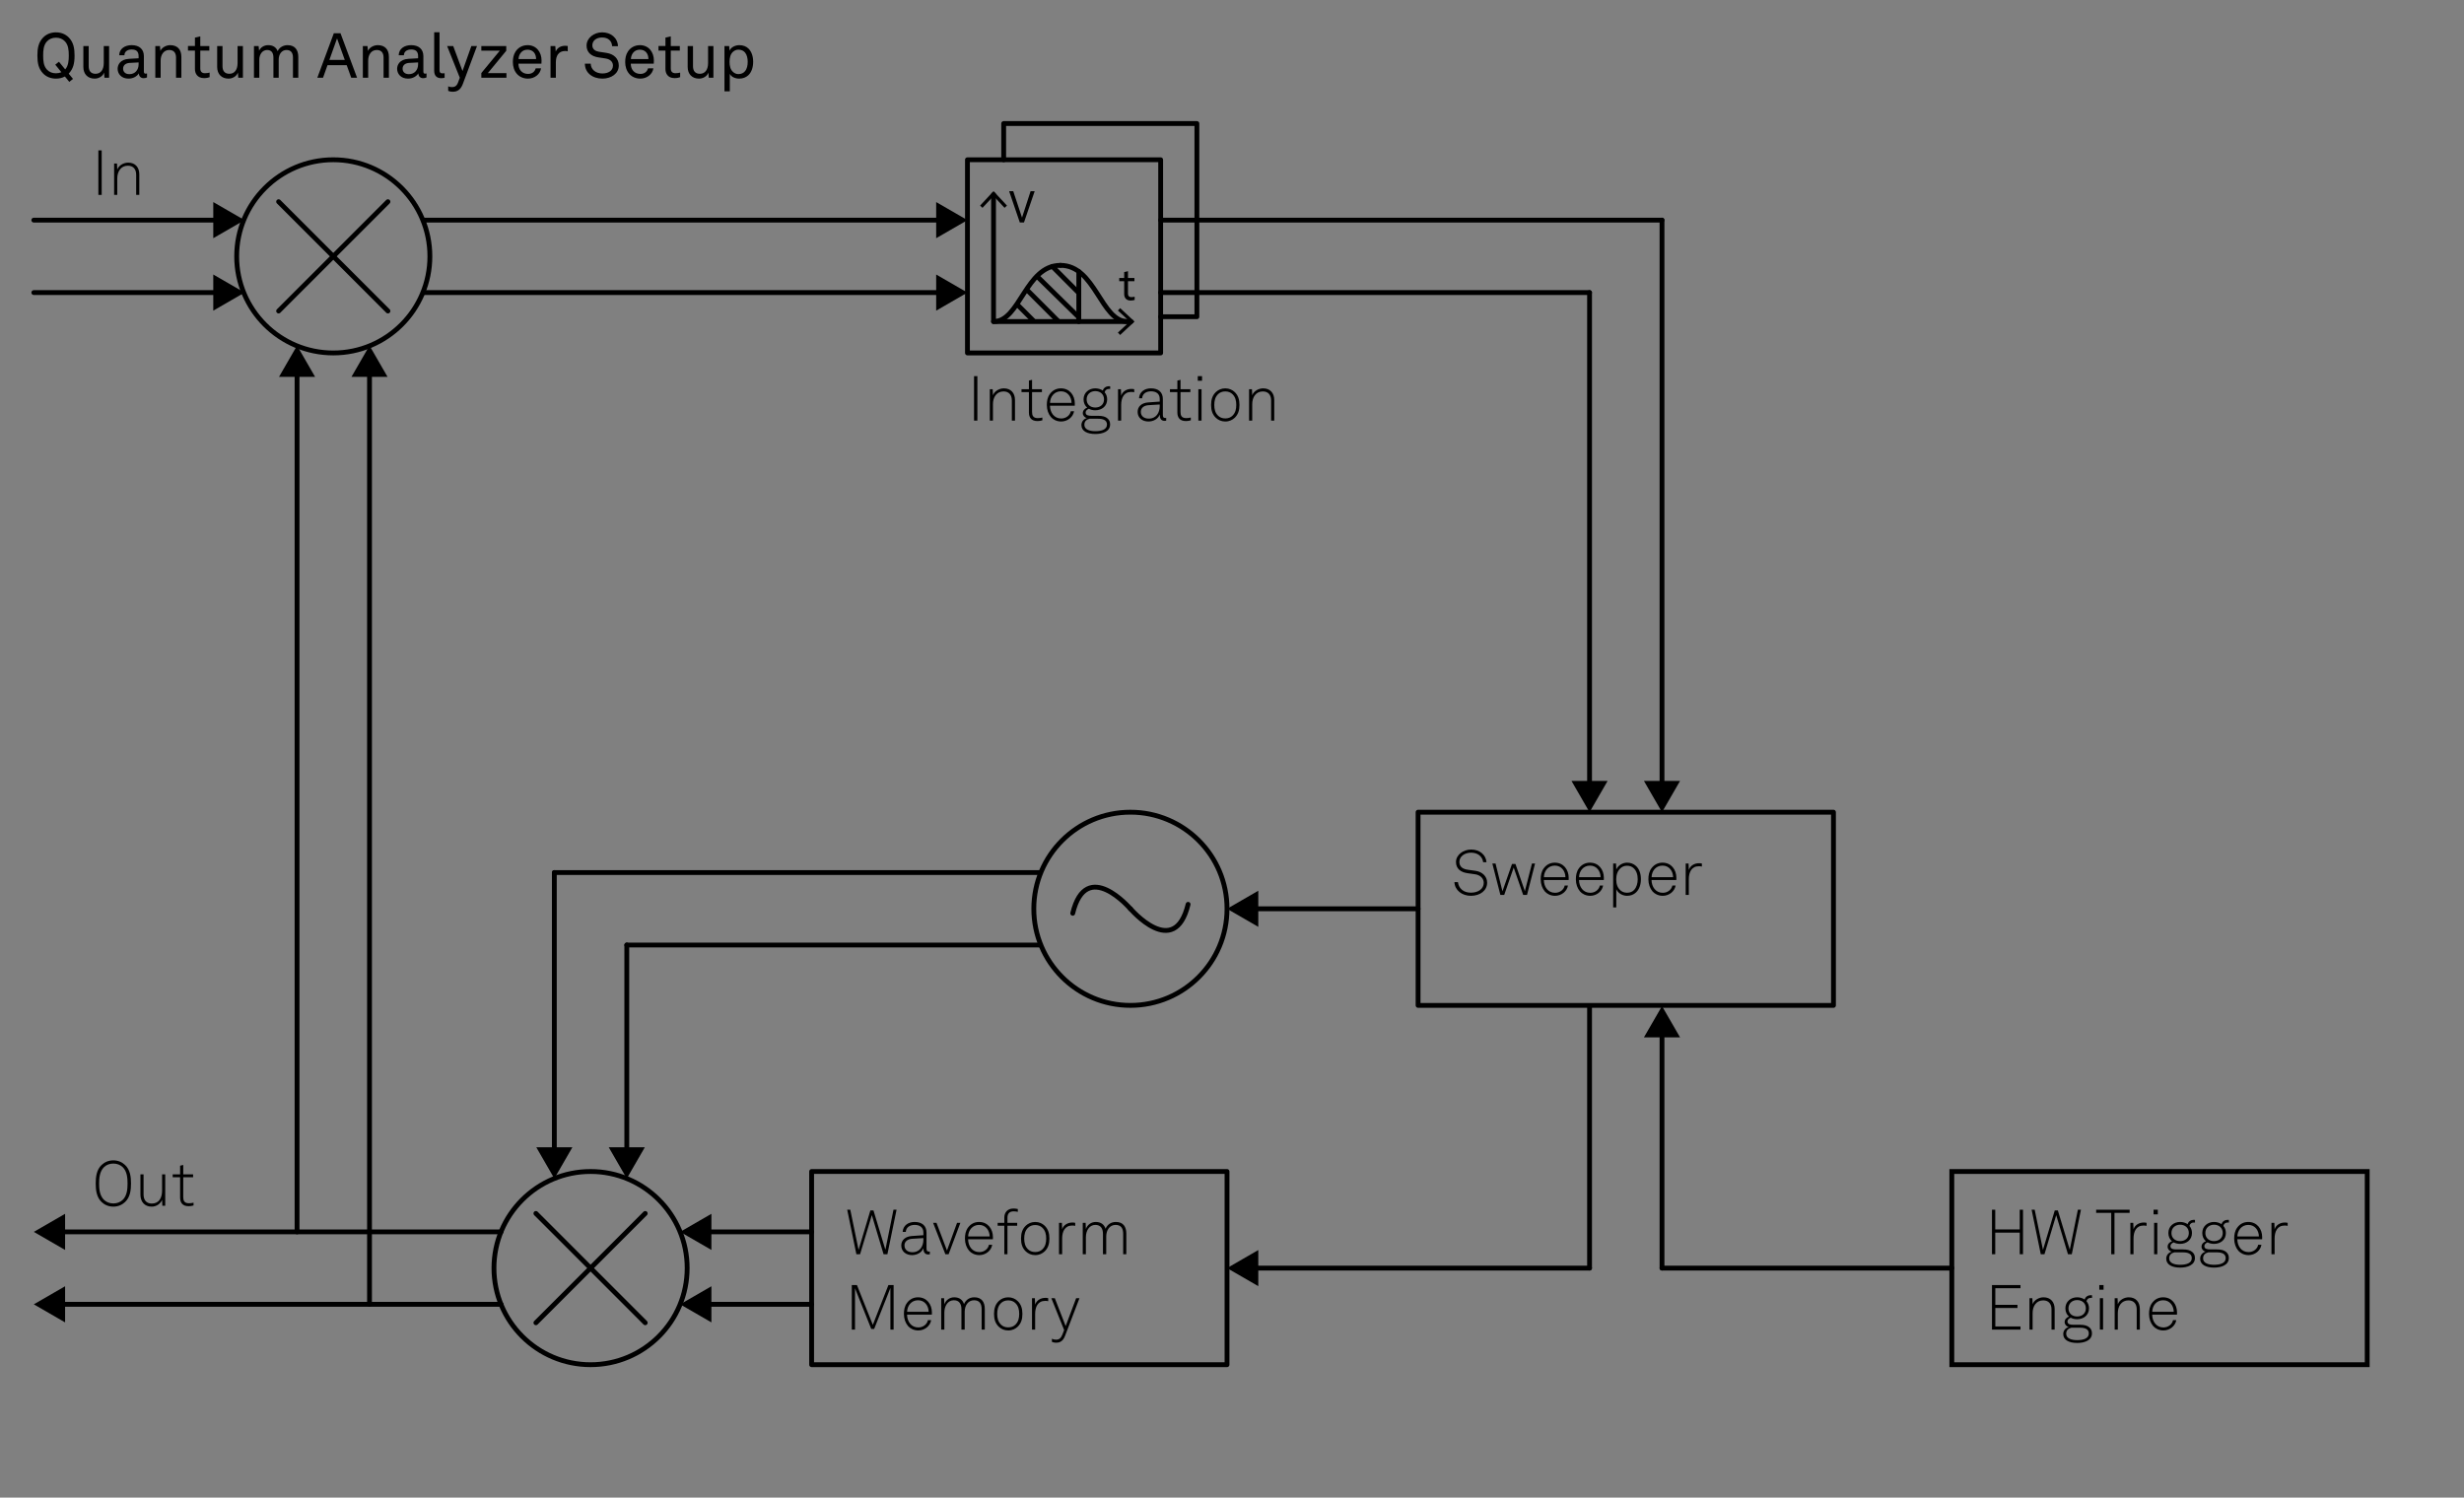<?xml version="1.0" encoding="UTF-8" standalone="no"?>
<!-- Created with Inkscape (http://www.inkscape.org/) -->

<svg
   version="1.1"
   id="svg2"
   xml:space="preserve"
   width="680"
   height="413.333"
   viewBox="0 0 680 413.333"
   sodipodi:docname="functional_description_setup_spectroscopy.svg"
   inkscape:version="0.92.4 (5da689c313, 2019-01-14)"
   xmlns:inkscape="http://www.inkscape.org/namespaces/inkscape"
   xmlns:sodipodi="http://sodipodi.sourceforge.net/DTD/sodipodi-0.dtd"
   xmlns="http://www.w3.org/2000/svg"
   xmlns:svg="http://www.w3.org/2000/svg"
   xmlns:rdf="http://www.w3.org/1999/02/22-rdf-syntax-ns#"
   xmlns:cc="http://creativecommons.org/ns#"
   xmlns:dc="http://purl.org/dc/elements/1.1/"><rect x="0" y="0" width="680" height="413.333" fill="#808080" stroke="none"/><defs
     id="defs6"><clipPath
       clipPathUnits="userSpaceOnUse"
       id="clipPath60"><path
         d="M 0,310 H 510 V 0 H 0 Z"
         id="path58"
         inkscape:connector-curvature="0" /></clipPath><clipPath
       clipPathUnits="userSpaceOnUse"
       id="clipPath158"><path
         d="M 0,310 H 510 V 0 H 0 Z"
         id="path156"
         inkscape:connector-curvature="0" /></clipPath><clipPath
       clipPathUnits="userSpaceOnUse"
       id="clipPath182"><path
         d="M 0,310 H 510 V 0 H 0 Z"
         id="path180"
         inkscape:connector-curvature="0" /></clipPath><clipPath
       clipPathUnits="userSpaceOnUse"
       id="clipPath240"><path
         d="M 0,310 H 510 V 0 H 0 Z"
         id="path238"
         inkscape:connector-curvature="0" /></clipPath></defs><sodipodi:namedview
     pagecolor="#ffffff"
     bordercolor="#666666"
     borderopacity="1"
     objecttolerance="10"
     gridtolerance="10"
     guidetolerance="10"
     inkscape:pageopacity="0"
     inkscape:pageshadow="2"
     inkscape:window-width="2560"
     inkscape:window-height="1406"
     id="namedview4"
     showgrid="false"
     inkscape:zoom="1.1419355"
     inkscape:cx="647.01538"
     inkscape:cy="151.89485"
     inkscape:window-x="-11"
     inkscape:window-y="-11"
     inkscape:window-maximized="1"
     inkscape:current-layer="g10"
     inkscape:showpageshadow="2"
     inkscape:pagecheckerboard="0"
     inkscape:deskcolor="#d1d1d1" /><g
     id="g10"
     inkscape:groupmode="layer"
     inkscape:label="functional_description_setup_spectroscopy.svg"
     transform="matrix(1.333,0,0,-1.333,0,413.333)"><g
   id="g12"
   transform="translate(207.794,277)"><path
     d="m 0,0 v 7.5 h 40 v -40 h -7.5"
     style="fill:none;stroke:#000000;stroke-width:1;stroke-linecap:round;stroke-linejoin:round;stroke-miterlimit:10;stroke-dasharray:none;stroke-opacity:1"
     id="path14"
     inkscape:connector-curvature="0" /></g><path
   d="m 240.294,237 h -40 v 40 h 40 z"
   style="fill:none;stroke:#000000;stroke-width:1;stroke-linecap:round;stroke-linejoin:round;stroke-miterlimit:10;stroke-dasharray:none;stroke-opacity:1"
   id="path16"
   inkscape:connector-curvature="0" /><g
   aria-label="Integration"
   transform="matrix(1,0,0,-1,200.294,222.987)"
   id="text20"
   style="font-weight:300;font-size:13px;font-family:'ZI Akkurat Light';-inkscape-font-specification:ZIAkkurat-Light"><path
     d="M 1.365,-9.217 V 0 h 0.689 v -9.217 z"
     id="path171" /><path
     d="m 4.628,0 h 0.65 v -3.406 c 0,-1.443 0.754,-2.639 2.197,-2.639 1.157,0 1.716,0.767 1.716,1.859 V 0 h 0.65 v -4.251 c 0,-1.443 -0.819,-2.431 -2.301,-2.431 -0.91,0 -1.924,0.533 -2.262,1.43 l -0.052,-1.248 h -0.598 z"
     id="path173" /><path
     d="m 14.495,0.091 c 0.364,0 0.689,-0.052 1.014,-0.156 v -0.572 c -0.338,0.078 -0.611,0.117 -0.962,0.117 -0.949,0 -1.17,-0.546 -1.17,-1.261 v -4.121 h 2.041 V -6.5 h -2.041 v -1.95 l -0.65,0.156 V -6.5 h -1.534 v 0.598 h 1.534 v 4.212 c 0,1.04 0.494,1.781 1.768,1.781 z"
     id="path175" /><path
     d="m 19.409,0.182 c 1.3,0 2.47,-0.91 2.665,-2.132 h -0.676 c -0.156,0.832 -0.962,1.508 -1.989,1.508 -1.456,0 -2.301,-1.209 -2.327,-2.652 h 5.135 c 0.013,-0.182 0.013,-0.273 0.013,-0.429 0,-1.729 -1.079,-3.159 -2.873,-3.159 -0.949,0 -1.716,0.403 -2.275,1.144 -0.52,0.689 -0.65,1.495 -0.65,2.314 0,0.988 0.325,1.872 0.858,2.496 0.429,0.494 1.183,0.91 2.119,0.91 z m -2.314,-3.861 c 0.026,-1.274 0.884,-2.392 2.262,-2.392 1.404,0 2.171,1.157 2.197,2.392 z"
     id="path177" /><path
     d="m 26.468,2.769 c 1.547,0 3.068,-0.533 3.068,-1.989 0,-0.546 -0.182,-0.897 -0.494,-1.196 -0.442,-0.416 -1.066,-0.585 -2.067,-0.585 h -1.339 c -0.52,0 -1.17,-0.078 -1.17,-0.676 0,-0.39 0.325,-0.637 0.676,-0.78 0.377,0.208 0.832,0.312 1.326,0.312 1.352,0 2.457,-0.845 2.457,-2.249 0,-0.598 -0.195,-1.092 -0.52,-1.469 0.091,-0.442 0.429,-0.702 0.897,-0.702 0.078,0 0.182,0 0.247,0.013 v -0.546 c -0.065,-0.013 -0.169,-0.026 -0.247,-0.026 -0.585,0 -1.118,0.325 -1.274,0.897 -0.442,-0.286 -0.975,-0.455 -1.56,-0.455 -1.313,0 -2.431,0.884 -2.431,2.288 0,0.728 0.286,1.313 0.754,1.703 -0.533,0.195 -0.91,0.598 -0.91,1.144 0,0.481 0.364,0.91 0.858,1.014 -0.702,0.195 -1.144,0.78 -1.144,1.456 0,1.287 1.274,1.846 2.873,1.846 z m 0.013,-0.585 c -1.144,0 -2.275,-0.312 -2.275,-1.326 0,-0.754 0.494,-1.105 1.079,-1.248 h 1.742 c 1.014,0 1.859,0.26 1.859,1.196 0,1.066 -1.17,1.378 -2.405,1.378 z m -0.013,-4.901 c -1.014,0 -1.794,-0.611 -1.794,-1.677 0,-1.079 0.819,-1.716 1.794,-1.716 1.014,0 1.807,0.637 1.807,1.716 0,1.066 -0.793,1.677 -1.807,1.677 z"
     id="path179" /><path
     d="m 31.174,0 h 0.65 v -3.25 c 0,-1.443 0.559,-2.691 2.067,-2.691 0.208,0 0.429,0.013 0.637,0.065 V -6.5 c -0.195,-0.065 -0.416,-0.065 -0.611,-0.065 -0.923,0 -1.807,0.494 -2.093,1.404 L 31.772,-6.5 h -0.598 z"
     id="path181" /><path
     d="m 37.467,0.182 c 1.001,0 1.989,-0.507 2.34,-1.43 0,0.689 0.221,1.3 1.027,1.3 0.104,0 0.221,-0.013 0.312,-0.039 v -0.572 c -0.052,0.013 -0.13,0.013 -0.182,0.013 -0.442,0 -0.507,-0.26 -0.507,-0.702 v -3.211 c 0,-1.495 -0.988,-2.223 -2.47,-2.223 -1.3,0 -2.379,0.715 -2.47,2.054 h 0.65 c 0.065,-0.975 0.871,-1.443 1.846,-1.443 1.001,0 1.794,0.468 1.794,1.56 v 0.572 l -2.392,0.169 c -1.3,0.091 -2.184,0.806 -2.184,1.963 0,1.222 0.975,1.989 2.236,1.989 z m 0.052,-0.598 c -0.923,0 -1.625,-0.494 -1.625,-1.404 0,-0.767 0.585,-1.313 1.586,-1.378 l 2.327,-0.143 v 0.338 c 0,1.261 -0.65,2.587 -2.288,2.587 z"
     id="path183" /><path
     d="m 45.228,0.091 c 0.364,0 0.689,-0.052 1.014,-0.156 v -0.572 c -0.338,0.078 -0.611,0.117 -0.962,0.117 -0.949,0 -1.17,-0.546 -1.17,-1.261 v -4.121 h 2.041 V -6.5 h -2.041 v -1.95 l -0.65,0.156 V -6.5 h -1.534 v 0.598 h 1.534 v 4.212 c 0,1.04 0.494,1.781 1.768,1.781 z"
     id="path185" /><path
     d="M 47.802,-6.5 V 0 h 0.663 v -6.5 z m -0.117,-2.717 v 0.962 h 0.884 v -0.962 z"
     id="path187" /><path
     d="m 53.379,0.182 c 0.832,0 1.482,-0.325 1.95,-0.767 0.715,-0.689 0.988,-1.547 0.988,-2.665 0,-1.105 -0.273,-1.976 -0.988,-2.665 -0.468,-0.442 -1.118,-0.767 -1.95,-0.767 -0.832,0 -1.482,0.325 -1.95,0.767 -0.715,0.689 -0.988,1.56 -0.988,2.665 0,1.118 0.273,1.976 0.988,2.665 0.468,0.442 1.118,0.767 1.95,0.767 z m 0,-0.637 c -0.65,0 -1.144,-0.221 -1.495,-0.572 -0.611,-0.598 -0.78,-1.365 -0.78,-2.223 0,-0.845 0.169,-1.625 0.78,-2.223 0.351,-0.351 0.845,-0.572 1.495,-0.572 0.65,0 1.144,0.221 1.495,0.572 0.611,0.598 0.78,1.378 0.78,2.223 0,0.858 -0.169,1.625 -0.78,2.223 -0.351,0.351 -0.845,0.572 -1.495,0.572 z"
     id="path189" /><path
     d="m 58.306,0 h 0.65 v -3.406 c 0,-1.443 0.754,-2.639 2.197,-2.639 1.157,0 1.716,0.767 1.716,1.859 V 0 h 0.65 v -4.251 c 0,-1.443 -0.819,-2.431 -2.301,-2.431 -0.91,0 -1.924,0.533 -2.262,1.43 l -0.052,-1.248 h -0.598 z"
     id="path191" /></g>
<g
   id="g22"
   transform="translate(7,249.5)"><path
     d="M 0,0 H 38.25"
     style="fill:none;stroke:#000000;stroke-width:1;stroke-linecap:round;stroke-linejoin:round;stroke-miterlimit:4;stroke-dasharray:none;stroke-opacity:1"
     id="path24"
     inkscape:connector-curvature="0" /></g><g
   id="g26"
   transform="translate(44.155,245.76)"><path
     d="M 0,0 6.476,3.74 0,7.479 Z"
     style="fill:#000000;fill-opacity:1;fill-rule:nonzero;stroke:none"
     id="path28"
     inkscape:connector-curvature="0" /></g><g
   aria-label="Quantum Analyzer Setup"
   transform="matrix(1,0,0,-1,7,293.981)"
   id="text32"
   style="font-size:13px;font-family:'ZI Akkurat';-inkscape-font-specification:ZIAkkurat-Regular"><path
     d="M 7.345,0.858 8.112,0.234 7.228,-0.845 c 0.975,-1.04 1.209,-2.197 1.209,-3.757 0,-1.495 -0.221,-2.717 -1.17,-3.705 -0.689,-0.715 -1.612,-1.092 -2.678,-1.092 -1.066,0 -1.989,0.377 -2.678,1.092 -0.949,0.988 -1.17,2.21 -1.17,3.705 0,1.495 0.221,2.717 1.17,3.705 0.689,0.715 1.612,1.079 2.678,1.079 0.676,0 1.3,-0.143 1.846,-0.442 z M 4.589,-0.923 c -0.793,0 -1.417,-0.273 -1.885,-0.78 -0.702,-0.78 -0.767,-1.859 -0.767,-2.899 0,-1.04 0.065,-2.119 0.767,-2.899 0.468,-0.507 1.092,-0.793 1.885,-0.793 0.793,0 1.417,0.286 1.885,0.793 0.702,0.78 0.767,1.859 0.767,2.899 0,1.027 -0.065,2.093 -0.741,2.873 l -1.3,-1.586 -0.754,0.611 1.261,1.56 c -0.325,0.143 -0.702,0.221 -1.118,0.221 z"
     id="path195" /><path
     d="m 12.61,0.182 c 0.78,0 1.664,-0.442 1.937,-1.248 L 14.625,0 h 0.962 v -6.565 h -1.105 v 3.536 c 0,1.3 -0.572,2.21 -1.703,2.21 -0.962,0 -1.417,-0.598 -1.417,-1.573 v -4.173 h -1.105 v 4.329 c 0,1.495 0.923,2.418 2.353,2.418 z"
     id="path197" /><path
     d="m 19.617,0.182 c 0.936,0 1.742,-0.455 2.132,-1.092 0,0.559 0.377,1.001 0.962,1.001 0.273,0 0.494,-0.039 0.728,-0.156 v -0.819 c -0.104,0.026 -0.234,0.039 -0.286,0.039 -0.221,0 -0.364,-0.091 -0.364,-0.442 v -3.185 c 0,-1.469 -0.988,-2.275 -2.522,-2.275 -1.43,0 -2.561,0.754 -2.587,2.093 h 1.079 c 0,-0.741 0.611,-1.196 1.508,-1.196 0.949,0 1.43,0.429 1.43,1.365 v 0.455 l -2.002,0.117 c -1.794,0.104 -2.34,1.222 -2.34,2.067 0,1.014 0.754,2.028 2.262,2.028 z m 0.169,-0.923 c -0.936,0 -1.3,-0.585 -1.3,-1.131 0,-0.806 0.663,-1.157 1.313,-1.196 l 1.898,-0.104 v 0.39 c 0,1.144 -0.715,2.041 -1.911,2.041 z"
     id="path199" /><path
     d="m 25.155,0 h 1.105 v -3.562 c 0,-1.222 0.663,-2.184 1.768,-2.184 0.975,0 1.417,0.611 1.417,1.573 V 0 h 1.105 v -4.329 c 0,-1.521 -0.819,-2.418 -2.314,-2.418 -0.741,0 -1.69,0.416 -2.028,1.196 l -0.091,-1.014 h -0.962 z"
     id="path201" /><path
     d="m 35.244,0.078 c 0.559,0 0.91,-0.104 1.157,-0.195 v -0.949 c -0.234,0.065 -0.598,0.13 -0.975,0.13 -0.611,0 -0.962,-0.312 -0.962,-0.988 v -3.692 h 1.872 v -0.949 h -1.872 v -2.002 l -1.105,0.26 v 1.742 h -1.443 v 0.949 h 1.443 v 3.822 c 0,0.884 0.468,1.872 1.885,1.872 z"
     id="path203" /><path
     d="m 40.314,0.182 c 0.78,0 1.664,-0.442 1.937,-1.248 l 0.078,1.066 h 0.962 v -6.565 h -1.105 v 3.536 c 0,1.3 -0.572,2.21 -1.703,2.21 -0.962,0 -1.417,-0.598 -1.417,-1.573 v -4.173 h -1.105 v 4.329 c 0,1.495 0.923,2.418 2.353,2.418 z"
     id="path205" /><path
     d="m 45.579,0 h 1.105 v -3.757 c 0,-1.066 0.637,-1.989 1.612,-1.989 0.988,0 1.313,0.689 1.313,1.599 V 0 h 1.092 v -3.757 c 0,-1.105 0.611,-1.989 1.612,-1.989 0.975,0 1.339,0.65 1.339,1.56 V 0 h 1.105 v -4.329 c 0,-1.456 -0.715,-2.418 -2.223,-2.418 -0.832,0 -1.69,0.429 -2.054,1.248 -0.286,-0.806 -0.975,-1.248 -1.963,-1.248 -0.754,0 -1.521,0.377 -1.872,1.144 l -0.104,-0.962 h -0.962 z"
     id="path207" /><path
     d="m 65.716,0 h 1.209 l -3.432,-9.217 h -1.378 L 58.696,0 h 1.183 l 0.923,-2.6 h 3.978 z m -4.524,-3.692 1.586,-4.446 1.599,4.446 z"
     id="path209" /><path
     d="m 68.121,0 h 1.105 v -3.562 c 0,-1.222 0.663,-2.184 1.768,-2.184 0.975,0 1.417,0.611 1.417,1.573 V 0 h 1.105 v -4.329 c 0,-1.521 -0.819,-2.418 -2.314,-2.418 -0.741,0 -1.69,0.416 -2.028,1.196 l -0.091,-1.014 h -0.962 z"
     id="path211" /><path
     d="m 77.481,0.182 c 0.936,0 1.742,-0.455 2.132,-1.092 0,0.559 0.377,1.001 0.962,1.001 0.273,0 0.494,-0.039 0.728,-0.156 v -0.819 c -0.104,0.026 -0.234,0.039 -0.286,0.039 -0.221,0 -0.364,-0.091 -0.364,-0.442 v -3.185 c 0,-1.469 -0.988,-2.275 -2.522,-2.275 -1.43,0 -2.561,0.754 -2.587,2.093 h 1.079 c 0,-0.741 0.611,-1.196 1.508,-1.196 0.949,0 1.43,0.429 1.43,1.365 v 0.455 l -2.002,0.117 c -1.794,0.104 -2.34,1.222 -2.34,2.067 0,1.014 0.754,2.028 2.262,2.028 z m 0.169,-0.923 c -0.936,0 -1.3,-0.585 -1.3,-1.131 0,-0.806 0.663,-1.157 1.313,-1.196 l 1.898,-0.104 v 0.39 c 0,1.144 -0.715,2.041 -1.911,2.041 z"
     id="path213" /><path
     d="m 84.334,0.091 c 0.325,0 0.481,-0.026 0.715,-0.091 v -0.936 c -0.273,0.026 -0.377,0.026 -0.455,0.026 -0.455,0 -0.598,-0.234 -0.598,-0.676 v -7.826 h -1.105 v 7.956 c 0,1.04 0.533,1.547 1.443,1.547 z"
     id="path215" /><path
     d="m 86.75,2.899 c 1.027,0 1.664,-0.52 2.08,-1.638 l 2.925,-7.826 h -1.17 l -1.833,5.174 -1.924,-5.174 h -1.261 l 2.626,6.565 -0.377,1.014 c -0.299,0.793 -0.767,0.923 -1.274,0.923 -0.273,0 -0.559,-0.065 -0.754,-0.156 v 0.936 c 0.156,0.078 0.494,0.182 0.962,0.182 z"
     id="path217" /><path
     d="M 92.652,-0.975 V 0 h 5.2 v -0.962 h -3.848 l 3.809,-4.628 v -0.975 h -5.161 v 0.962 h 3.822 z"
     id="path219" /><path
     d="m 102.311,0.182 c 1.339,0 2.522,-0.884 2.704,-2.132 h -1.105 c -0.221,0.78 -0.832,1.157 -1.586,1.157 -1.248,0 -1.989,-0.897 -1.989,-2.119 h 4.758 c 0.026,-0.195 0.026,-0.455 0.026,-0.663 0,-1.742 -1.092,-3.172 -2.886,-3.172 -1.17,0 -2.054,0.598 -2.535,1.391 -0.377,0.611 -0.52,1.313 -0.52,2.106 0,0.936 0.273,1.807 0.832,2.444 0.533,0.611 1.352,0.988 2.301,0.988 z m -1.95,-4.043 c 0.026,-0.962 0.637,-1.95 1.846,-1.95 1.157,0 1.781,0.819 1.781,1.95 z"
     id="path221" /><path
     d="m 106.978,0 h 1.105 v -3.185 c 0,-1.274 0.494,-2.353 1.937,-2.353 0.208,0 0.377,0.026 0.52,0.065 v -1.105 c -0.169,-0.026 -0.351,-0.039 -0.52,-0.039 -0.832,0 -1.625,0.351 -1.963,1.196 l -0.091,-1.144 h -0.988 z"
     id="path223" /><path
     d="m 117.716,0.182 c 1.833,0 3.393,-1.04 3.393,-2.704 0,-1.456 -1.027,-2.392 -2.561,-2.626 l -1.534,-0.234 c -0.689,-0.104 -1.378,-0.468 -1.378,-1.326 0,-1.001 0.871,-1.625 2.015,-1.625 1.248,0 2.015,0.689 2.08,1.807 h 1.209 c -0.052,-1.729 -1.482,-2.873 -3.276,-2.873 -1.69,0 -3.224,1.157 -3.224,2.743 0,1.469 1.053,2.236 2.457,2.444 l 1.456,0.221 c 1.079,0.169 1.547,0.767 1.547,1.469 0,1.04 -0.923,1.638 -2.184,1.638 -1.365,0 -2.392,-0.806 -2.418,-2.028 h -1.209 c 0,1.859 1.547,3.094 3.627,3.094 z"
     id="path225" /><path
     d="m 125.568,0.182 c 1.339,0 2.522,-0.884 2.704,-2.132 h -1.105 c -0.221,0.78 -0.832,1.157 -1.586,1.157 -1.248,0 -1.989,-0.897 -1.989,-2.119 h 4.758 c 0.026,-0.195 0.026,-0.455 0.026,-0.663 0,-1.742 -1.092,-3.172 -2.886,-3.172 -1.17,0 -2.054,0.598 -2.535,1.391 -0.377,0.611 -0.52,1.313 -0.52,2.106 0,0.936 0.273,1.807 0.832,2.444 0.533,0.611 1.352,0.988 2.301,0.988 z m -1.95,-4.043 c 0.026,-0.962 0.637,-1.95 1.846,-1.95 1.157,0 1.781,0.819 1.781,1.95 z"
     id="path227" /><path
     d="m 132.653,0.078 c 0.559,0 0.91,-0.104 1.157,-0.195 v -0.949 c -0.234,0.065 -0.598,0.13 -0.975,0.13 -0.611,0 -0.962,-0.312 -0.962,-0.988 v -3.692 h 1.872 v -0.949 h -1.872 v -2.002 l -1.105,0.26 v 1.742 h -1.443 v 0.949 h 1.443 v 3.822 c 0,0.884 0.468,1.872 1.885,1.872 z"
     id="path229" /><path
     d="m 137.723,0.182 c 0.78,0 1.664,-0.442 1.937,-1.248 l 0.078,1.066 h 0.962 v -6.565 h -1.105 v 3.536 c 0,1.3 -0.572,2.21 -1.703,2.21 -0.962,0 -1.417,-0.598 -1.417,-1.573 v -4.173 h -1.105 v 4.329 c 0,1.495 0.923,2.418 2.353,2.418 z"
     id="path231" /><path
     d="m 142.988,2.808 h 1.105 v -3.614 c 0.325,0.663 1.157,0.988 1.963,0.988 0.78,0 1.417,-0.286 1.859,-0.689 0.689,-0.637 1.014,-1.664 1.014,-2.795 0,-1.131 -0.325,-2.093 -0.962,-2.73 -0.442,-0.442 -1.092,-0.715 -1.911,-0.715 -0.767,0 -1.729,0.39 -2.015,1.157 l -0.078,-0.975 h -0.975 z m 2.886,-3.562 c -0.494,0 -0.832,-0.208 -1.105,-0.442 -0.559,-0.481 -0.728,-1.274 -0.728,-2.093 0,-0.819 0.169,-1.612 0.728,-2.093 0.273,-0.234 0.611,-0.429 1.105,-0.429 0.637,0 1.079,0.234 1.378,0.598 0.403,0.494 0.546,1.222 0.546,1.924 0,0.715 -0.143,1.456 -0.572,1.95 -0.299,0.351 -0.728,0.585 -1.352,0.585 z"
     id="path233" /></g>
<g
   id="g34"
   transform="translate(7,264.5)"><path
     d="M 0,0 H 38.25"
     style="fill:none;stroke:#000000;stroke-width:1;stroke-linecap:round;stroke-linejoin:round;stroke-miterlimit:4;stroke-dasharray:none;stroke-opacity:1"
     id="path36"
     inkscape:connector-curvature="0" /></g><g
   id="g38"
   transform="translate(44.155,260.76)"><path
     d="M 0,0 6.476,3.74 0,7.479 Z"
     style="fill:#000000;fill-opacity:1;fill-rule:nonzero;stroke:none"
     id="path40"
     inkscape:connector-curvature="0" /></g><g
   aria-label="In"
   transform="matrix(1,0,0,-1,19,269.724)"
   id="text44"
   style="font-weight:300;font-size:13px;font-family:'ZI Akkurat Light';-inkscape-font-specification:ZIAkkurat-Light"><path
     d="M 1.365,-9.217 V 0 h 0.689 v -9.217 z"
     id="path236" /><path
     d="m 4.628,0 h 0.65 v -3.406 c 0,-1.443 0.754,-2.639 2.197,-2.639 1.157,0 1.716,0.767 1.716,1.859 V 0 h 0.65 v -4.251 c 0,-1.443 -0.819,-2.431 -2.301,-2.431 -0.91,0 -1.924,0.533 -2.262,1.43 l -0.052,-1.248 h -0.598 z"
     id="path239" /></g>
<g
   id="g46"
   transform="translate(57.683,268.317)"><path
     d="M 0,0 22.634,-22.634"
     style="fill:none;stroke:#000000;stroke-width:1;stroke-linecap:round;stroke-linejoin:round;stroke-miterlimit:10;stroke-dasharray:none;stroke-opacity:1"
     id="path48"
     inkscape:connector-curvature="0" /></g><g
   id="g50"
   transform="translate(57.683,245.683)"><path
     d="M 0,0 22.634,22.634"
     style="fill:none;stroke:#000000;stroke-width:1;stroke-linecap:round;stroke-linejoin:round;stroke-miterlimit:10;stroke-dasharray:none;stroke-opacity:1"
     id="path52"
     inkscape:connector-curvature="0" /></g><g
   id="g54"><g
     id="g56"
     clip-path="url(#clipPath60)"><g
       id="g62"
       transform="translate(89,257)"><path
         d="m 0,0 c 0,-11.046 -8.954,-20 -20,-20 -11.046,0 -20,8.954 -20,20 0,11.046 8.954,20 20,20 C -8.954,20 0,11.046 0,0 Z"
         style="fill:none;stroke:#000000;stroke-width:1;stroke-linecap:butt;stroke-linejoin:miter;stroke-miterlimit:10;stroke-dasharray:none;stroke-opacity:1"
         id="path64"
         inkscape:connector-curvature="0" /></g><g
       id="g66"
       transform="translate(110.949,58.837)"><path
         d="M 0,0 22.634,-22.634"
         style="fill:none;stroke:#000000;stroke-width:1;stroke-linecap:round;stroke-linejoin:round;stroke-miterlimit:10;stroke-dasharray:none;stroke-opacity:1"
         id="path68"
         inkscape:connector-curvature="0" /></g><g
       id="g70"
       transform="translate(110.949,36.203)"><path
         d="M 0,0 22.634,22.634"
         style="fill:none;stroke:#000000;stroke-width:1;stroke-linecap:round;stroke-linejoin:round;stroke-miterlimit:10;stroke-dasharray:none;stroke-opacity:1"
         id="path72"
         inkscape:connector-curvature="0" /></g><g
       id="g74"
       transform="translate(142.266,47.52)"><path
         d="m 0,0 c 0,-11.045 -8.955,-20 -20,-20 -11.046,0 -20,8.955 -20,20 0,11.046 8.954,20 20,20 C -8.955,20 0,11.046 0,0 Z"
         style="fill:none;stroke:#000000;stroke-width:1;stroke-linecap:butt;stroke-linejoin:miter;stroke-miterlimit:10;stroke-dasharray:none;stroke-opacity:1"
         id="path76"
         inkscape:connector-curvature="0" /></g><g
       id="g78"
       transform="translate(103.725,40.02)"><path
         d="M 0,0 H -91.343"
         style="fill:none;stroke:#000000;stroke-width:1;stroke-linecap:round;stroke-linejoin:round;stroke-miterlimit:4;stroke-dasharray:none;stroke-opacity:1"
         id="path80"
         inkscape:connector-curvature="0" /></g><g
       id="g82"
       transform="translate(13.476,43.76)"><path
         d="M 0,0 -6.476,-3.74 0,-7.479 Z"
         style="fill:#000000;fill-opacity:1;fill-rule:nonzero;stroke:none"
         id="path84"
         inkscape:connector-curvature="0" /></g><g
       id="g86"
       transform="translate(103.723,55.02)"><path
         d="M 0,0 H -91.341"
         style="fill:none;stroke:#000000;stroke-width:1;stroke-linecap:round;stroke-linejoin:round;stroke-miterlimit:4;stroke-dasharray:none;stroke-opacity:1"
         id="path88"
         inkscape:connector-curvature="0" /></g><g
       id="g90"
       transform="translate(13.476,58.76)"><path
         d="M 0,0 -6.476,-3.74 0,-7.479 Z"
         style="fill:#000000;fill-opacity:1;fill-rule:nonzero;stroke:none"
         id="path92"
         inkscape:connector-curvature="0" /></g><g
       id="g94"
       transform="translate(168.032,40.02)"><path
         d="M 0,0 H -21.843"
         style="fill:none;stroke:#000000;stroke-width:1;stroke-linecap:round;stroke-linejoin:round;stroke-miterlimit:4;stroke-dasharray:none;stroke-opacity:1"
         id="path96"
         inkscape:connector-curvature="0" /></g><g
       id="g98"
       transform="translate(147.283,43.76)"><path
         d="M 0,0 -6.476,-3.74 0,-7.479 Z"
         style="fill:#000000;fill-opacity:1;fill-rule:nonzero;stroke:none"
         id="path100"
         inkscape:connector-curvature="0" /></g><g
       id="g102"
       transform="translate(168.032,55.02)"><path
         d="M 0,0 H -21.844"
         style="fill:none;stroke:#000000;stroke-width:1;stroke-linecap:round;stroke-linejoin:round;stroke-miterlimit:4;stroke-dasharray:none;stroke-opacity:1"
         id="path104"
         inkscape:connector-curvature="0" /></g><g
       id="g106"
       transform="translate(147.283,58.76)"><path
         d="M 0,0 -6.476,-3.74 0,-7.479 Z"
         style="fill:#000000;fill-opacity:1;fill-rule:nonzero;stroke:none"
         id="path108"
         inkscape:connector-curvature="0" /></g><g
       id="g110"
       transform="translate(87.608,264.5)"><path
         d="M 0,0 H 107.304"
         style="fill:none;stroke:#000000;stroke-width:1;stroke-linecap:round;stroke-linejoin:round;stroke-miterlimit:4;stroke-dasharray:none;stroke-opacity:1"
         id="path112"
         inkscape:connector-curvature="0" /></g><g
       id="g114"
       transform="translate(193.818,260.76)"><path
         d="M 0,0 6.476,3.74 0,7.479 Z"
         style="fill:#000000;fill-opacity:1;fill-rule:nonzero;stroke:none"
         id="path116"
         inkscape:connector-curvature="0" /></g><g
       id="g118"
       transform="translate(87.608,249.5)"><path
         d="M 0,0 H 107.304"
         style="fill:none;stroke:#000000;stroke-width:1;stroke-linecap:round;stroke-linejoin:round;stroke-miterlimit:4;stroke-dasharray:none;stroke-opacity:1"
         id="path120"
         inkscape:connector-curvature="0" /></g><g
       id="g122"
       transform="translate(193.818,245.76)"><path
         d="M 0,0 6.476,3.74 0,7.479 Z"
         style="fill:#000000;fill-opacity:1;fill-rule:nonzero;stroke:none"
         id="path124"
         inkscape:connector-curvature="0" /></g><g
       id="g126"
       transform="translate(61.5,55.02)"><path
         d="M 0,0 V 178.118"
         style="fill:none;stroke:#000000;stroke-width:1;stroke-linecap:round;stroke-linejoin:round;stroke-miterlimit:4;stroke-dasharray:none;stroke-opacity:1"
         id="path128"
         inkscape:connector-curvature="0" /></g><g
       id="g130"
       transform="translate(65.24,232.044)"><path
         d="M 0,0 -3.74,6.476 -7.479,0 Z"
         style="fill:#000000;fill-opacity:1;fill-rule:nonzero;stroke:none"
         id="path132"
         inkscape:connector-curvature="0" /></g><g
       id="g134"
       transform="translate(76.5,40.02)"><path
         d="M 0,0 V 193.118"
         style="fill:none;stroke:#000000;stroke-width:1;stroke-linecap:round;stroke-linejoin:round;stroke-miterlimit:4;stroke-dasharray:none;stroke-opacity:1"
         id="path136"
         inkscape:connector-curvature="0" /></g><g
       id="g138"
       transform="translate(80.24,232.044)"><path
         d="M 0,0 -3.74,6.476 -7.479,0 Z"
         style="fill:#000000;fill-opacity:1;fill-rule:nonzero;stroke:none"
         id="path140"
         inkscape:connector-curvature="0" /></g><path
       d="m 254.032,27.52 h -86 v 40 h 86 z"
       style="fill:none;stroke:#000000;stroke-width:1;stroke-linecap:round;stroke-linejoin:round;stroke-miterlimit:10;stroke-dasharray:none;stroke-opacity:1"
       id="path142"
       inkscape:connector-curvature="0" /></g></g><g
   aria-label="Waveform
Memory
Out"
   transform="matrix(1,0,0,-1,174.984,50.391)"
   id="text150"
   style="font-weight:300;font-size:13px;font-family:'ZI Akkurat Light';-inkscape-font-specification:ZIAkkurat-Light"><path
     d="M 9.997,-9.217 8.32,-0.923 5.85,-9.074 H 5.213 L 2.769,-0.897 1.053,-9.217 H 0.416 L 2.314,0 H 3.081 L 5.512,-8.099 7.943,0 h 0.793 l 1.898,-9.217 z"
     id="path242" /><path
     d="m 13.845,0.182 c 1.001,0 1.989,-0.507 2.34,-1.43 0,0.689 0.221,1.3 1.027,1.3 0.104,0 0.221,-0.013 0.312,-0.039 v -0.572 c -0.052,0.013 -0.13,0.013 -0.182,0.013 -0.442,0 -0.507,-0.26 -0.507,-0.702 v -3.211 c 0,-1.495 -0.988,-2.223 -2.47,-2.223 -1.3,0 -2.379,0.715 -2.47,2.054 h 0.65 c 0.065,-0.975 0.871,-1.443 1.846,-1.443 1.001,0 1.794,0.468 1.794,1.56 v 0.572 l -2.392,0.169 c -1.3,0.091 -2.184,0.806 -2.184,1.963 0,1.222 0.975,1.989 2.236,1.989 z m 0.052,-0.598 c -0.923,0 -1.625,-0.494 -1.625,-1.404 0,-0.767 0.585,-1.313 1.586,-1.378 l 2.327,-0.143 v 0.338 c 0,1.261 -0.65,2.587 -2.288,2.587 z"
     id="path245" /><path
     d="m 20.735,0 h 0.676 l 2.431,-6.5 h -0.689 l -2.08,5.733 -2.171,-5.733 h -0.702 z"
     id="path247" /><path
     d="m 27.768,0.182 c 1.3,0 2.47,-0.91 2.665,-2.132 h -0.676 c -0.156,0.832 -0.962,1.508 -1.989,1.508 -1.456,0 -2.301,-1.209 -2.327,-2.652 h 5.135 c 0.013,-0.182 0.013,-0.273 0.013,-0.429 0,-1.729 -1.079,-3.159 -2.873,-3.159 -0.949,0 -1.716,0.403 -2.275,1.144 -0.52,0.689 -0.65,1.495 -0.65,2.314 0,0.988 0.325,1.872 0.858,2.496 0.429,0.494 1.183,0.91 2.119,0.91 z m -2.314,-3.861 c 0.026,-1.274 0.884,-2.392 2.262,-2.392 1.404,0 2.171,1.157 2.197,2.392 z"
     id="path249" /><path
     d="m 32.942,0 h 0.65 v -5.902 h 2.015 V -6.5 h -2.015 v -1.079 c 0,-0.832 0.429,-1.3 1.274,-1.3 0.377,0 0.637,0.039 0.871,0.104 V -9.36 c -0.247,-0.065 -0.546,-0.104 -0.923,-0.104 -1.248,0 -1.872,0.871 -1.872,1.859 V -6.5 h -1.378 v 0.598 h 1.378 z"
     id="path251" /><path
     d="m 39.338,0.182 c 0.832,0 1.482,-0.325 1.95,-0.767 0.715,-0.689 0.988,-1.547 0.988,-2.665 0,-1.105 -0.273,-1.976 -0.988,-2.665 -0.468,-0.442 -1.118,-0.767 -1.95,-0.767 -0.832,0 -1.482,0.325 -1.95,0.767 -0.715,0.689 -0.988,1.56 -0.988,2.665 0,1.118 0.273,1.976 0.988,2.665 0.468,0.442 1.118,0.767 1.95,0.767 z m 0,-0.637 c -0.65,0 -1.144,-0.221 -1.495,-0.572 -0.611,-0.598 -0.78,-1.365 -0.78,-2.223 0,-0.845 0.169,-1.625 0.78,-2.223 0.351,-0.351 0.845,-0.572 1.495,-0.572 0.65,0 1.144,0.221 1.495,0.572 0.611,0.598 0.78,1.378 0.78,2.223 0,0.858 -0.169,1.625 -0.78,2.223 -0.351,0.351 -0.845,0.572 -1.495,0.572 z"
     id="path253" /><path
     d="m 44.265,0 h 0.65 v -3.25 c 0,-1.443 0.559,-2.691 2.067,-2.691 0.208,0 0.429,0.013 0.637,0.065 V -6.5 c -0.195,-0.065 -0.416,-0.065 -0.611,-0.065 -0.923,0 -1.807,0.494 -2.093,1.404 L 44.863,-6.5 h -0.598 z"
     id="path255" /><path
     d="m 49.179,0 h 0.65 v -3.51 c 0,-1.391 0.715,-2.561 1.963,-2.561 1.079,0 1.573,0.715 1.573,1.859 V 0 h 0.676 v -3.679 c 0,-1.313 0.715,-2.392 1.937,-2.392 1.131,0 1.573,0.715 1.573,1.859 V 0 h 0.65 v -4.29 c 0,-1.391 -0.637,-2.392 -2.158,-2.392 -1.092,0 -1.794,0.598 -2.145,1.404 -0.26,-0.832 -0.91,-1.404 -2.028,-1.404 -0.949,0 -1.742,0.585 -2.041,1.456 l -0.052,-1.274 h -0.598 z"
     id="path257" /><path
     d="M 8.944,6.383 5.72,14.625 2.431,6.383 H 1.365 V 15.6 H 2.028 V 7.046 L 5.395,15.47 H 5.993 L 9.36,6.981 V 15.6 h 0.663 V 6.383 Z"
     id="path259" /><path
     d="m 15.132,15.782 c 1.3,0 2.47,-0.91 2.665,-2.132 h -0.676 c -0.156,0.832 -0.962,1.508 -1.989,1.508 -1.456,0 -2.301,-1.209 -2.327,-2.652 h 5.135 c 0.013,-0.182 0.013,-0.273 0.013,-0.429 0,-1.729 -1.079,-3.159 -2.873,-3.159 -0.949,0 -1.716,0.403 -2.275,1.144 -0.52,0.689 -0.65,1.495 -0.65,2.314 0,0.988 0.325,1.872 0.858,2.496 0.429,0.494 1.183,0.91 2.119,0.91 z m -2.314,-3.861 c 0.026,-1.274 0.884,-2.392 2.262,-2.392 1.404,0 2.171,1.157 2.197,2.392 z"
     id="path261" /><path
     d="m 19.877,15.6 h 0.65 v -3.51 c 0,-1.391 0.715,-2.561 1.963,-2.561 1.079,0 1.573,0.715 1.573,1.859 V 15.6 h 0.676 v -3.679 c 0,-1.313 0.715,-2.392 1.937,-2.392 1.131,0 1.573,0.715 1.573,1.859 V 15.6 h 0.65 v -4.29 c 0,-1.391 -0.637,-2.392 -2.158,-2.392 -1.092,0 -1.794,0.598 -2.145,1.404 -0.26,-0.832 -0.91,-1.404 -2.028,-1.404 -0.949,0 -1.742,0.585 -2.041,1.456 l -0.052,-1.274 h -0.598 z"
     id="path263" /><path
     d="m 33.748,15.782 c 0.832,0 1.482,-0.325 1.95,-0.767 0.715,-0.689 0.988,-1.547 0.988,-2.665 0,-1.105 -0.273,-1.976 -0.988,-2.665 -0.468,-0.442 -1.118,-0.767 -1.95,-0.767 -0.832,0 -1.482,0.325 -1.95,0.767 -0.715,0.689 -0.988,1.56 -0.988,2.665 0,1.118 0.273,1.976 0.988,2.665 0.468,0.442 1.118,0.767 1.95,0.767 z m 0,-0.637 c -0.65,0 -1.144,-0.221 -1.495,-0.572 -0.611,-0.598 -0.78,-1.365 -0.78,-2.223 0,-0.845 0.169,-1.625 0.78,-2.223 0.351,-0.351 0.845,-0.572 1.495,-0.572 0.65,0 1.144,0.221 1.495,0.572 0.611,0.598 0.78,1.378 0.78,2.223 0,0.858 -0.169,1.625 -0.78,2.223 -0.351,0.351 -0.845,0.572 -1.495,0.572 z"
     id="path265" /><path
     d="m 38.675,15.6 h 0.65 v -3.25 c 0,-1.443 0.559,-2.691 2.067,-2.691 0.208,0 0.429,0.013 0.637,0.065 v -0.624 c -0.195,-0.065 -0.416,-0.065 -0.611,-0.065 -0.923,0 -1.807,0.494 -2.093,1.404 L 39.273,9.1 h -0.598 z"
     id="path267" /><path
     d="m 43.68,18.317 c 0.858,0 1.443,-0.39 1.846,-1.443 l 2.977,-7.774 h -0.689 l -2.171,5.772 -2.249,-5.772 h -0.715 l 2.652,6.604 -0.377,0.949 c -0.299,0.754 -0.689,1.04 -1.313,1.04 -0.325,0 -0.611,-0.078 -0.845,-0.195 v 0.637 c 0.104,0.065 0.468,0.182 0.884,0.182 z"
     id="path269" /><path
     d="m -151.515,-9.854 c 1.027,0 1.833,-0.403 2.418,-0.949 1.079,-1.001 1.235,-2.522 1.235,-3.848 0,-1.326 -0.156,-2.834 -1.235,-3.835 -0.585,-0.546 -1.391,-0.949 -2.418,-0.949 -1.027,0 -1.833,0.39 -2.431,0.949 -1.066,1.001 -1.222,2.509 -1.222,3.835 0,1.326 0.156,2.834 1.222,3.848 0.585,0.559 1.404,0.949 2.431,0.949 z m 0,-0.663 c -0.741,0 -1.43,-0.26 -1.924,-0.728 -0.936,-0.897 -1.027,-2.314 -1.027,-3.406 0,-1.092 0.104,-2.496 1.027,-3.393 0.494,-0.481 1.183,-0.728 1.924,-0.728 0.741,0 1.43,0.26 1.924,0.728 0.923,0.884 1.014,2.301 1.014,3.393 0,1.092 -0.091,2.522 -1.014,3.406 -0.494,0.468 -1.183,0.728 -1.924,0.728 z"
     id="path271" /><path
     d="m -143.598,-9.854 c 0.975,0 1.807,-0.546 2.171,-1.404 l 0.052,1.222 h 0.598 v -6.5 h -0.65 v 3.38 c 0,1.456 -0.624,2.665 -2.132,2.665 -1.144,0 -1.703,-0.754 -1.703,-1.885 v -4.16 h -0.65 v 4.199 c 0,1.456 0.845,2.483 2.314,2.483 z"
     id="path273" /><path
     d="m -135.928,-9.945 c 0.364,0 0.689,-0.052 1.014,-0.156 v -0.572 c -0.338,0.078 -0.611,0.117 -0.962,0.117 -0.949,0 -1.17,-0.546 -1.17,-1.261 v -4.121 h 2.041 v -0.598 h -2.041 v -1.95 l -0.65,0.156 v 1.794 h -1.534 v 0.598 h 1.534 v 4.212 c 0,1.04 0.494,1.781 1.768,1.781 z"
     id="path275" /></g>
<g
   id="g152"><g
     id="g154"
     clip-path="url(#clipPath158)"><g
       id="g160"
       transform="translate(240.294,264.5)"><path
         d="M 0,0 H 103.794"
         style="fill:none;stroke:#000000;stroke-width:1;stroke-linecap:round;stroke-linejoin:round;stroke-miterlimit:10;stroke-dasharray:none;stroke-opacity:1"
         id="path162"
         inkscape:connector-curvature="0" /></g><g
       id="g164"
       transform="translate(240.294,249.5)"><path
         d="M 0,0 H 88.794"
         style="fill:none;stroke:#000000;stroke-width:1;stroke-linecap:round;stroke-linejoin:round;stroke-miterlimit:10;stroke-dasharray:none;stroke-opacity:1"
         id="path166"
         inkscape:connector-curvature="0" /></g><path
       d="m 490.088,27.52 h -86 v 40 h 86 z"
       style="fill:none;stroke:#000000;stroke-width:1;stroke-linecap:butt;stroke-linejoin:miter;stroke-miterlimit:10;stroke-dasharray:none;stroke-opacity:1"
       id="path168"
       inkscape:connector-curvature="0" /></g></g><g
   aria-label="HW Trigger
Engine"
   transform="matrix(1,0,0,-1,411.04,50.391)"
   id="text174"
   style="font-weight:300;font-size:13px;font-family:'ZI Akkurat Light';-inkscape-font-specification:ZIAkkurat-Light"><path
     d="M 1.365,-9.217 V 0 h 0.676 v -4.472 h 5.07 V 0 H 7.787 V -9.217 H 7.111 v 4.082 h -5.07 v -4.082 z"
     id="path278" /><path
     d="m 19.149,-9.217 -1.677,8.294 -2.47,-8.151 h -0.637 l -2.444,8.177 -1.716,-8.32 H 9.568 L 11.466,0 h 0.767 L 14.664,-8.099 17.095,0 h 0.793 l 1.898,-9.217 z"
     id="path281" /><path
     d="M 26.052,-8.567 V 0 h 0.676 v -8.567 h 3.133 v -0.65 h -6.929 v 0.65 z"
     id="path283" /><path
     d="m 30.017,0 h 0.65 v -3.25 c 0,-1.443 0.559,-2.691 2.067,-2.691 0.208,0 0.429,0.013 0.637,0.065 V -6.5 c -0.195,-0.065 -0.416,-0.065 -0.611,-0.065 -0.923,0 -1.807,0.494 -2.093,1.404 l -0.052,-1.339 h -0.598 z"
     id="path285" /><path
     d="M 34.931,-6.5 V 0 h 0.663 v -6.5 z m -0.117,-2.717 v 0.962 h 0.884 v -0.962 z"
     id="path287" /><path
     d="m 40.313,2.769 c 1.547,0 3.068,-0.533 3.068,-1.989 0,-0.546 -0.182,-0.897 -0.494,-1.196 -0.442,-0.416 -1.066,-0.585 -2.067,-0.585 h -1.339 c -0.52,0 -1.17,-0.078 -1.17,-0.676 0,-0.39 0.325,-0.637 0.676,-0.78 0.377,0.208 0.832,0.312 1.326,0.312 1.352,0 2.457,-0.845 2.457,-2.249 0,-0.598 -0.195,-1.092 -0.52,-1.469 0.091,-0.442 0.429,-0.702 0.897,-0.702 0.078,0 0.182,0 0.247,0.013 v -0.546 c -0.065,-0.013 -0.169,-0.026 -0.247,-0.026 -0.585,0 -1.118,0.325 -1.274,0.897 -0.442,-0.286 -0.975,-0.455 -1.56,-0.455 -1.313,0 -2.431,0.884 -2.431,2.288 0,0.728 0.286,1.313 0.754,1.703 -0.533,0.195 -0.91,0.598 -0.91,1.144 0,0.481 0.364,0.91 0.858,1.014 -0.702,0.195 -1.144,0.78 -1.144,1.456 0,1.287 1.274,1.846 2.873,1.846 z m 0.013,-0.585 c -1.144,0 -2.275,-0.312 -2.275,-1.326 0,-0.754 0.494,-1.105 1.079,-1.248 h 1.742 c 1.014,0 1.859,0.26 1.859,1.196 0,1.066 -1.17,1.378 -2.405,1.378 z m -0.013,-4.901 c -1.014,0 -1.794,-0.611 -1.794,-1.677 0,-1.079 0.819,-1.716 1.794,-1.716 1.014,0 1.807,0.637 1.807,1.716 0,1.066 -0.793,1.677 -1.807,1.677 z"
     id="path289" /><path
     d="m 47.333,2.769 c 1.547,0 3.068,-0.533 3.068,-1.989 0,-0.546 -0.182,-0.897 -0.494,-1.196 -0.442,-0.416 -1.066,-0.585 -2.067,-0.585 h -1.339 c -0.52,0 -1.17,-0.078 -1.17,-0.676 0,-0.39 0.325,-0.637 0.676,-0.78 0.377,0.208 0.832,0.312 1.326,0.312 1.352,0 2.457,-0.845 2.457,-2.249 0,-0.598 -0.195,-1.092 -0.52,-1.469 0.091,-0.442 0.429,-0.702 0.897,-0.702 0.078,0 0.182,0 0.247,0.013 v -0.546 c -0.065,-0.013 -0.169,-0.026 -0.247,-0.026 -0.585,0 -1.118,0.325 -1.274,0.897 -0.442,-0.286 -0.975,-0.455 -1.56,-0.455 -1.313,0 -2.431,0.884 -2.431,2.288 0,0.728 0.286,1.313 0.754,1.703 -0.533,0.195 -0.91,0.598 -0.91,1.144 0,0.481 0.364,0.91 0.858,1.014 -0.702,0.195 -1.144,0.78 -1.144,1.456 0,1.287 1.274,1.846 2.873,1.846 z m 0.013,-0.585 c -1.144,0 -2.275,-0.312 -2.275,-1.326 0,-0.754 0.494,-1.105 1.079,-1.248 h 1.742 c 1.014,0 1.859,0.26 1.859,1.196 0,1.066 -1.17,1.378 -2.405,1.378 z m -0.013,-4.901 c -1.014,0 -1.794,-0.611 -1.794,-1.677 0,-1.079 0.819,-1.716 1.794,-1.716 1.014,0 1.807,0.637 1.807,1.716 0,1.066 -0.793,1.677 -1.807,1.677 z"
     id="path291" /><path
     d="m 54.483,0.182 c 1.3,0 2.47,-0.91 2.665,-2.132 h -0.676 c -0.156,0.832 -0.962,1.508 -1.989,1.508 -1.456,0 -2.301,-1.209 -2.327,-2.652 h 5.135 c 0.013,-0.182 0.013,-0.273 0.013,-0.429 0,-1.729 -1.079,-3.159 -2.873,-3.159 -0.949,0 -1.716,0.403 -2.275,1.144 -0.52,0.689 -0.65,1.495 -0.65,2.314 0,0.988 0.325,1.872 0.858,2.496 0.429,0.494 1.183,0.91 2.119,0.91 z m -2.314,-3.861 c 0.026,-1.274 0.884,-2.392 2.262,-2.392 1.404,0 2.171,1.157 2.197,2.392 z"
     id="path293" /><path
     d="m 59.228,0 h 0.65 v -3.25 c 0,-1.443 0.559,-2.691 2.067,-2.691 0.208,0 0.429,0.013 0.637,0.065 V -6.5 c -0.195,-0.065 -0.416,-0.065 -0.611,-0.065 -0.923,0 -1.807,0.494 -2.093,1.404 l -0.052,-1.339 h -0.598 z"
     id="path295" /><path
     d="M 1.365,6.383 V 15.6 H 7.267 V 14.95 H 2.054 v -3.822 h 4.589 v -0.65 H 2.054 V 7.033 h 5.213 v -0.65 z"
     id="path297" /><path
     d="m 9.126,15.6 h 0.65 v -3.406 c 0,-1.443 0.754,-2.639 2.197,-2.639 1.157,0 1.716,0.767 1.716,1.859 V 15.6 h 0.65 v -4.251 c 0,-1.443 -0.819,-2.431 -2.301,-2.431 -0.91,0 -1.924,0.533 -2.262,1.43 l -0.052,-1.248 h -0.598 z"
     id="path299" /><path
     d="m 18.993,18.369 c 1.547,0 3.068,-0.533 3.068,-1.989 0,-0.546 -0.182,-0.897 -0.494,-1.196 -0.442,-0.416 -1.066,-0.585 -2.067,-0.585 h -1.339 c -0.52,0 -1.17,-0.078 -1.17,-0.676 0,-0.39 0.325,-0.637 0.676,-0.78 0.377,0.208 0.832,0.312 1.326,0.312 1.352,0 2.457,-0.845 2.457,-2.249 0,-0.598 -0.195,-1.092 -0.52,-1.469 0.091,-0.442 0.429,-0.702 0.897,-0.702 0.078,0 0.182,0 0.247,0.013 v -0.546 c -0.065,-0.013 -0.169,-0.026 -0.247,-0.026 -0.585,0 -1.118,0.325 -1.274,0.897 -0.442,-0.286 -0.975,-0.455 -1.56,-0.455 -1.313,0 -2.431,0.884 -2.431,2.288 0,0.728 0.286,1.313 0.754,1.703 -0.533,0.195 -0.91,0.598 -0.91,1.144 0,0.481 0.364,0.91 0.858,1.014 -0.702,0.195 -1.144,0.78 -1.144,1.456 0,1.287 1.274,1.846 2.873,1.846 z m 0.013,-0.585 c -1.144,0 -2.275,-0.312 -2.275,-1.326 0,-0.754 0.494,-1.105 1.079,-1.248 h 1.742 c 1.014,0 1.859,0.26 1.859,1.196 0,1.066 -1.17,1.378 -2.405,1.378 z m -0.013,-4.901 c -1.014,0 -1.794,-0.611 -1.794,-1.677 0,-1.079 0.819,-1.716 1.794,-1.716 1.014,0 1.807,0.637 1.807,1.716 0,1.066 -0.793,1.677 -1.807,1.677 z"
     id="path301" /><path
     d="M 23.699,9.1 V 15.6 h 0.663 V 9.1 Z m -0.117,-2.717 v 0.962 h 0.884 v -0.962 z"
     id="path303" /><path
     d="m 26.767,15.6 h 0.65 v -3.406 c 0,-1.443 0.754,-2.639 2.197,-2.639 1.157,0 1.716,0.767 1.716,1.859 V 15.6 h 0.65 v -4.251 c 0,-1.443 -0.819,-2.431 -2.301,-2.431 -0.91,0 -1.924,0.533 -2.262,1.43 l -0.052,-1.248 h -0.598 z"
     id="path305" /><path
     d="m 36.855,15.782 c 1.3,0 2.47,-0.91 2.665,-2.132 h -0.676 c -0.156,0.832 -0.962,1.508 -1.989,1.508 -1.456,0 -2.301,-1.209 -2.327,-2.652 h 5.135 c 0.013,-0.182 0.013,-0.273 0.013,-0.429 0,-1.729 -1.079,-3.159 -2.873,-3.159 -0.949,0 -1.716,0.403 -2.275,1.144 -0.52,0.689 -0.65,1.495 -0.65,2.314 0,0.988 0.325,1.872 0.858,2.496 0.429,0.494 1.183,0.91 2.119,0.91 z m -2.314,-3.861 c 0.026,-1.274 0.884,-2.392 2.262,-2.392 1.404,0 2.171,1.157 2.197,2.392 z"
     id="path307" /></g>
<g
   id="g176"><g
     id="g178"
     clip-path="url(#clipPath182)"><g
       id="g184"
       transform="translate(344.088,47.52)"><path
         d="M 0,0 H 60"
         style="fill:none;stroke:#000000;stroke-width:1;stroke-linecap:round;stroke-linejoin:round;stroke-miterlimit:10;stroke-dasharray:none;stroke-opacity:1"
         id="path186"
         inkscape:connector-curvature="0" /></g><g
       id="g188"
       transform="translate(344.088,264.5)"><path
         d="M 0,0 V -122.586"
         style="fill:#ffffff;fill-opacity:1;fill-rule:nonzero;stroke:none"
         id="path190"
         inkscape:connector-curvature="0" /></g><g
       id="g192"
       transform="translate(344.088,264.5)"><path
         d="M 0,0 V -117.205"
         style="fill:none;stroke:#000000;stroke-width:1;stroke-linecap:round;stroke-linejoin:round;stroke-miterlimit:4;stroke-dasharray:none;stroke-opacity:1"
         id="path194"
         inkscape:connector-curvature="0" /></g><g
       id="g196"
       transform="translate(340.348,148.39)"><path
         d="M 0,0 3.74,-6.476 7.479,0 Z"
         style="fill:#000000;fill-opacity:1;fill-rule:nonzero;stroke:none"
         id="path198"
         inkscape:connector-curvature="0" /></g><g
       id="g200"
       transform="translate(329.088,249.5)"><path
         d="M 0,0 V -107.586"
         style="fill:#ffffff;fill-opacity:1;fill-rule:nonzero;stroke:none"
         id="path202"
         inkscape:connector-curvature="0" /></g><g
       id="g204"
       transform="translate(329.088,249.5)"><path
         d="M 0,0 V -102.205"
         style="fill:none;stroke:#000000;stroke-width:1;stroke-linecap:round;stroke-linejoin:round;stroke-miterlimit:4;stroke-dasharray:none;stroke-opacity:1"
         id="path206"
         inkscape:connector-curvature="0" /></g><g
       id="g208"
       transform="translate(325.348,148.39)"><path
         d="M 0,0 3.74,-6.476 7.479,0 Z"
         style="fill:#000000;fill-opacity:1;fill-rule:nonzero;stroke:none"
         id="path210"
         inkscape:connector-curvature="0" /></g><g
       id="g212"
       transform="translate(344.088,101.77)"><path
         d="M 0,0 V -54.25"
         style="fill:#ffffff;fill-opacity:1;fill-rule:nonzero;stroke:none"
         id="path214"
         inkscape:connector-curvature="0" /></g><g
       id="g216"
       transform="translate(344.088,96.388)"><path
         d="M 0,0 V -48.868"
         style="fill:none;stroke:#000000;stroke-width:1;stroke-linecap:round;stroke-linejoin:round;stroke-miterlimit:4;stroke-dasharray:none;stroke-opacity:1"
         id="path218"
         inkscape:connector-curvature="0" /></g><g
       id="g220"
       transform="translate(340.348,95.294)"><path
         d="M 0,0 3.74,6.476 7.479,0 Z"
         style="fill:#000000;fill-opacity:1;fill-rule:nonzero;stroke:none"
         id="path222"
         inkscape:connector-curvature="0" /></g><g
       id="g224"
       transform="translate(329.088,101.77)"><path
         d="M 0,0 V -54.25"
         style="fill:#ffffff;fill-opacity:1;fill-rule:nonzero;stroke:#000000;stroke-width:1;stroke-linecap:round;stroke-linejoin:round;stroke-miterlimit:10;stroke-dasharray:none;stroke-opacity:1"
         id="path226"
         inkscape:connector-curvature="0" /></g><path
       d="m 379.588,101.914 h -86 v 40 h 86 z"
       style="fill:none;stroke:#000000;stroke-width:1;stroke-linecap:round;stroke-linejoin:round;stroke-miterlimit:10;stroke-dasharray:none;stroke-opacity:1"
       id="path228"
       inkscape:connector-curvature="0" /></g></g><g
   aria-label="Sweeper"
   transform="matrix(1,0,0,-1,300.54,124.784)"
   id="text232"
   style="font-weight:300;font-size:13px;font-family:'ZI Akkurat Light';-inkscape-font-specification:ZIAkkurat-Light"><path
     d="m 3.978,0.182 c 1.924,0 3.367,-1.092 3.367,-2.73 0,-1.274 -0.988,-2.249 -2.405,-2.444 L 3.354,-5.213 C 2.366,-5.356 1.599,-5.772 1.599,-6.838 c 0,-1.118 1.066,-1.911 2.418,-1.911 1.287,0 2.327,0.676 2.509,1.976 H 7.215 C 7.098,-8.281 5.824,-9.399 4.043,-9.399 c -1.638,0 -3.146,1.092 -3.146,2.587 0,1.391 0.988,2.119 2.392,2.314 l 1.56,0.221 c 1.105,0.156 1.794,0.884 1.794,1.755 0,1.3 -1.17,2.054 -2.665,2.054 -1.508,0 -2.522,-0.858 -2.678,-2.184 H 0.572 c 0.078,1.69 1.573,2.834 3.406,2.834 z"
     id="path310" /><path
     d="m 16.627,-6.5 -1.469,5.72 -1.95,-5.629 H 12.493 L 10.517,-0.754 9.087,-6.5 h -0.663 L 10.088,0 h 0.793 L 12.844,-5.668 14.807,0 H 15.6 l 1.664,-6.5 z"
     id="path312" /><path
     d="m 21.411,0.182 c 1.3,0 2.47,-0.91 2.665,-2.132 H 23.4 c -0.156,0.832 -0.962,1.508 -1.989,1.508 -1.456,0 -2.301,-1.209 -2.327,-2.652 h 5.135 c 0.013,-0.182 0.013,-0.273 0.013,-0.429 0,-1.729 -1.079,-3.159 -2.873,-3.159 -0.949,0 -1.716,0.403 -2.275,1.144 -0.52,0.689 -0.65,1.495 -0.65,2.314 0,0.988 0.325,1.872 0.858,2.496 0.429,0.494 1.183,0.91 2.119,0.91 z m -2.314,-3.861 c 0.026,-1.274 0.884,-2.392 2.262,-2.392 1.404,0 2.171,1.157 2.197,2.392 z"
     id="path315" /><path
     d="m 28.691,0.182 c 1.3,0 2.47,-0.91 2.665,-2.132 h -0.676 c -0.156,0.832 -0.962,1.508 -1.989,1.508 -1.456,0 -2.301,-1.209 -2.327,-2.652 h 5.135 c 0.013,-0.182 0.013,-0.273 0.013,-0.429 0,-1.729 -1.079,-3.159 -2.873,-3.159 -0.949,0 -1.716,0.403 -2.275,1.144 -0.52,0.689 -0.65,1.495 -0.65,2.314 0,0.988 0.325,1.872 0.858,2.496 0.429,0.494 1.183,0.91 2.119,0.91 z m -2.314,-3.861 c 0.026,-1.274 0.884,-2.392 2.262,-2.392 1.404,0 2.171,1.157 2.197,2.392 z"
     id="path317" /><path
     d="m 33.436,2.587 h 0.65 v -3.77 c 0.364,0.832 1.287,1.365 2.236,1.365 0.78,0 1.391,-0.273 1.833,-0.689 0.702,-0.65 1.027,-1.651 1.027,-2.756 0,-1.157 -0.338,-2.158 -1.092,-2.795 -0.442,-0.377 -1.014,-0.624 -1.781,-0.624 -0.897,0 -1.859,0.559 -2.223,1.417 l -0.052,-1.235 h -0.598 z m 2.886,-3.042 c -0.611,0 -1.066,-0.208 -1.404,-0.52 -0.611,-0.559 -0.845,-1.313 -0.845,-2.275 0,-0.897 0.26,-1.69 0.858,-2.262 0.338,-0.312 0.78,-0.533 1.365,-0.533 0.572,0 1.014,0.182 1.339,0.468 0.624,0.533 0.884,1.404 0.884,2.327 0,0.832 -0.221,1.651 -0.741,2.21 -0.338,0.364 -0.819,0.585 -1.456,0.585 z"
     id="path319" /><path
     d="m 43.706,0.182 c 1.3,0 2.47,-0.91 2.665,-2.132 h -0.676 c -0.156,0.832 -0.962,1.508 -1.989,1.508 -1.456,0 -2.301,-1.209 -2.327,-2.652 h 5.135 c 0.013,-0.182 0.013,-0.273 0.013,-0.429 0,-1.729 -1.079,-3.159 -2.873,-3.159 -0.949,0 -1.716,0.403 -2.275,1.144 -0.52,0.689 -0.65,1.495 -0.65,2.314 0,0.988 0.325,1.872 0.858,2.496 0.429,0.494 1.183,0.91 2.119,0.91 z m -2.314,-3.861 c 0.026,-1.274 0.884,-2.392 2.262,-2.392 1.404,0 2.171,1.157 2.197,2.392 z"
     id="path321" /><path
     d="m 48.451,0 h 0.65 v -3.25 c 0,-1.443 0.559,-2.691 2.067,-2.691 0.208,0 0.429,0.013 0.637,0.065 V -6.5 c -0.195,-0.065 -0.416,-0.065 -0.611,-0.065 -0.923,0 -1.807,0.494 -2.093,1.404 l -0.052,-1.339 h -0.598 z"
     id="path323" /></g>
<g
   id="g234"><g
     id="g236"
     clip-path="url(#clipPath240)"><g
   id="g242"
   transform="translate(259.414,47.52)"><path
     d="M 0,0 H 69.674"
     style="fill:none;stroke:#000000;stroke-width:1;stroke-linecap:round;stroke-linejoin:round;stroke-miterlimit:4;stroke-dasharray:none;stroke-opacity:1"
     id="path244"
     inkscape:connector-curvature="0" /></g><g
   id="g246"
   transform="translate(260.508,43.78)"><path
     d="M 0,0 -6.476,3.74 0,7.479 Z"
     style="fill:#000000;fill-opacity:1;fill-rule:nonzero;stroke:none"
     id="path248"
     inkscape:connector-curvature="0" /></g><g
   id="g250"
   transform="translate(254.032,121.914)"><path
     d="m 0,0 c 0,-11.046 -8.955,-20 -20,-20 -11.046,0 -20,8.954 -20,20 0,11.046 8.954,20 20,20 C -8.955,20 0,11.046 0,0 Z"
     style="fill:none;stroke:#000000;stroke-width:1;stroke-linecap:round;stroke-linejoin:round;stroke-miterlimit:10;stroke-dasharray:none;stroke-opacity:1"
     id="path252"
     inkscape:connector-curvature="0" /></g><g
   id="g254"
   transform="translate(234.045,121.919)"><path
     d="M 0,0 C 0,0 9.116,-10.691 11.931,0.92"
     style="fill:none;stroke:#000000;stroke-width:1;stroke-linecap:round;stroke-linejoin:round;stroke-miterlimit:10;stroke-dasharray:none;stroke-opacity:1"
     id="path256"
     inkscape:connector-curvature="0" /></g><g
   id="g258"
   transform="translate(234.024,121.913)"><path
     d="M 0,0 C 0,0 -9.116,10.684 -11.936,-0.928"
     style="fill:none;stroke:#000000;stroke-width:1;stroke-linecap:round;stroke-linejoin:round;stroke-miterlimit:10;stroke-dasharray:none;stroke-opacity:1"
     id="path260"
     inkscape:connector-curvature="0" /></g><g
   id="g262"
   transform="translate(293.588,121.914)"><path
     d="M 0,0 H -34.174"
     style="fill:none;stroke:#000000;stroke-width:1;stroke-linecap:round;stroke-linejoin:round;stroke-miterlimit:4;stroke-dasharray:none;stroke-opacity:1"
     id="path264"
     inkscape:connector-curvature="0" /></g><g
   id="g266"
   transform="translate(260.508,125.653)"><path
     d="M 0,0 -6.476,-3.74 0,-7.479 Z"
     style="fill:#000000;fill-opacity:1;fill-rule:nonzero;stroke:none"
     id="path268"
     inkscape:connector-curvature="0" /></g><g
   id="g270"
   transform="translate(215.189,114.414)"><path
     d="M 0,0 H -85.423"
     style="fill:none;stroke:#000000;stroke-width:1;stroke-linecap:round;stroke-linejoin:round;stroke-miterlimit:10;stroke-dasharray:none;stroke-opacity:1"
     id="path272"
     inkscape:connector-curvature="0" /></g><g
   id="g274"
   transform="translate(215.189,129.414)"><path
     d="M 0,0 H -100.423"
     style="fill:none;stroke:#000000;stroke-width:1;stroke-linecap:round;stroke-linejoin:round;stroke-miterlimit:10;stroke-dasharray:none;stroke-opacity:1"
     id="path276"
     inkscape:connector-curvature="0" /></g><g
   id="g278"
   transform="translate(114.766,71.447)"><path
     d="M 0,0 V 57.966"
     style="fill:none;stroke:#000000;stroke-width:1;stroke-linecap:round;stroke-linejoin:round;stroke-miterlimit:4;stroke-dasharray:none;stroke-opacity:1"
     id="path280"
     inkscape:connector-curvature="0" /></g><g
   id="g282"
   transform="translate(118.506,72.541)"><path
     d="M 0,0 -3.74,-6.476 -7.479,0 Z"
     style="fill:#000000;fill-opacity:1;fill-rule:nonzero;stroke:none"
     id="path284"
     inkscape:connector-curvature="0" /></g><g
   id="g286"
   transform="translate(129.766,71.447)"><path
     d="M 0,0 V 42.966"
     style="fill:none;stroke:#000000;stroke-width:1;stroke-linecap:round;stroke-linejoin:round;stroke-miterlimit:4;stroke-dasharray:none;stroke-opacity:1"
     id="path288"
     inkscape:connector-curvature="0" /></g><g
   id="g290"
   transform="translate(133.505,72.541)"><path
     d="M 0,0 -3.74,-6.476 -7.479,0 Z"
     style="fill:#000000;fill-opacity:1;fill-rule:nonzero;stroke:none"
     id="path292"
     inkscape:connector-curvature="0" /></g><g
   id="g294"
   transform="translate(205.694,269.763)"><path
     d="M 0,0 V -26.263 H 28.462"
     style="fill:none;stroke:#000000;stroke-width:1;stroke-linecap:round;stroke-linejoin:round;stroke-miterlimit:4;stroke-dasharray:none;stroke-opacity:1"
     id="path296"
     inkscape:connector-curvature="0" /></g><g
   id="g298"
   transform="translate(202.913,267.509)"><path
     d="M 0,0 0.498,-0.464 2.781,1.992 5.063,-0.464 5.562,0 2.781,2.991 Z"
     style="fill:#000000;fill-opacity:1;fill-rule:nonzero;stroke:none"
     id="path300"
     inkscape:connector-curvature="0" /></g><g
   id="g302"
   transform="translate(231.903,240.719)"><path
     d="M 0,0 -0.464,0.498 1.992,2.781 -0.464,5.063 0,5.562 2.991,2.781 Z"
     style="fill:#000000;fill-opacity:1;fill-rule:nonzero;stroke:none"
     id="path304"
     inkscape:connector-curvature="0" /></g><g
   aria-label="Vt"
   transform="matrix(1,0,0,-0.986,208.818,264.017)"
   id="text310"
   style="font-size:9.27px;font-family:'ZI Akkurat';-inkscape-font-specification:ZIAkkurat-Regular"><path
     d="M 0.102,-6.572 2.317,0 H 3.18 L 5.395,-6.572 H 4.551 L 2.772,-1.02 0.955,-6.572 Z"
     id="path327" /><path
     d="m 25.269,16.398 c 0.399,0 0.649,-0.074 0.825,-0.139 v -0.677 c -0.167,0.046 -0.426,0.093 -0.695,0.093 -0.436,0 -0.686,-0.222 -0.686,-0.704 v -2.633 h 1.335 v -0.677 h -1.335 v -1.428 l -0.788,0.185 v 1.242 H 22.896 v 0.677 h 1.029 v 2.725 c 0,0.63 0.334,1.335 1.344,1.335 z"
     id="path329" /></g>
<g
   id="g312"
   transform="translate(205.694,243.5)"><path
     d="M 0,0 C 5.484,0 6.613,11.638 13.857,11.638"
     style="fill:none;stroke:#000000;stroke-width:1;stroke-linecap:round;stroke-linejoin:round;stroke-miterlimit:10;stroke-dasharray:none;stroke-opacity:1"
     id="path314"
     inkscape:connector-curvature="0" /></g><g
   id="g316"
   transform="translate(233.408,243.5)"><path
     d="M 0,0 C -5.484,0 -6.613,11.638 -13.857,11.638"
     style="fill:none;stroke:#000000;stroke-width:1;stroke-linecap:round;stroke-linejoin:round;stroke-miterlimit:10;stroke-dasharray:none;stroke-opacity:1"
     id="path318"
     inkscape:connector-curvature="0" /></g><g
   id="g320"
   transform="translate(223.348,253.852)"><path
     d="M 0,0 V -10.352"
     style="fill:none;stroke:#000000;stroke-width:1;stroke-linecap:round;stroke-linejoin:round;stroke-miterlimit:10;stroke-dasharray:none;stroke-opacity:1"
     id="path322"
     inkscape:connector-curvature="0" /></g><g
   id="g324"
   transform="translate(213.92,243.703)"><path
     d="M 0,0 -3.097,3.102"
     style="fill:none;stroke:#000000;stroke-width:1;stroke-linecap:round;stroke-linejoin:round;stroke-miterlimit:10;stroke-dasharray:none;stroke-opacity:1"
     id="path326"
     inkscape:connector-curvature="0" /></g><g
   id="g328"
   transform="translate(219.012,243.653)"><path
     d="M 0,0 -6.308,6.318"
     style="fill:none;stroke:#000000;stroke-width:1;stroke-linecap:round;stroke-linejoin:round;stroke-miterlimit:10;stroke-dasharray:none;stroke-opacity:1"
     id="path330"
     inkscape:connector-curvature="0" /></g><g
   id="g332"
   transform="translate(223.277,244.455)"><path
     d="M 0,0 -8.461,8.304"
     style="fill:none;stroke:#000000;stroke-width:1;stroke-linecap:round;stroke-linejoin:round;stroke-miterlimit:10;stroke-dasharray:none;stroke-opacity:1"
     id="path334"
     inkscape:connector-curvature="0" /></g><g
   id="g336"
   transform="translate(223.095,249.673)"><path
     d="M 0,0 -5.228,5.237"
     style="fill:none;stroke:#000000;stroke-width:1;stroke-linecap:round;stroke-linejoin:round;stroke-miterlimit:10;stroke-dasharray:none;stroke-opacity:1"
     id="path338"
     inkscape:connector-curvature="0" /></g></g></g></g></svg>
